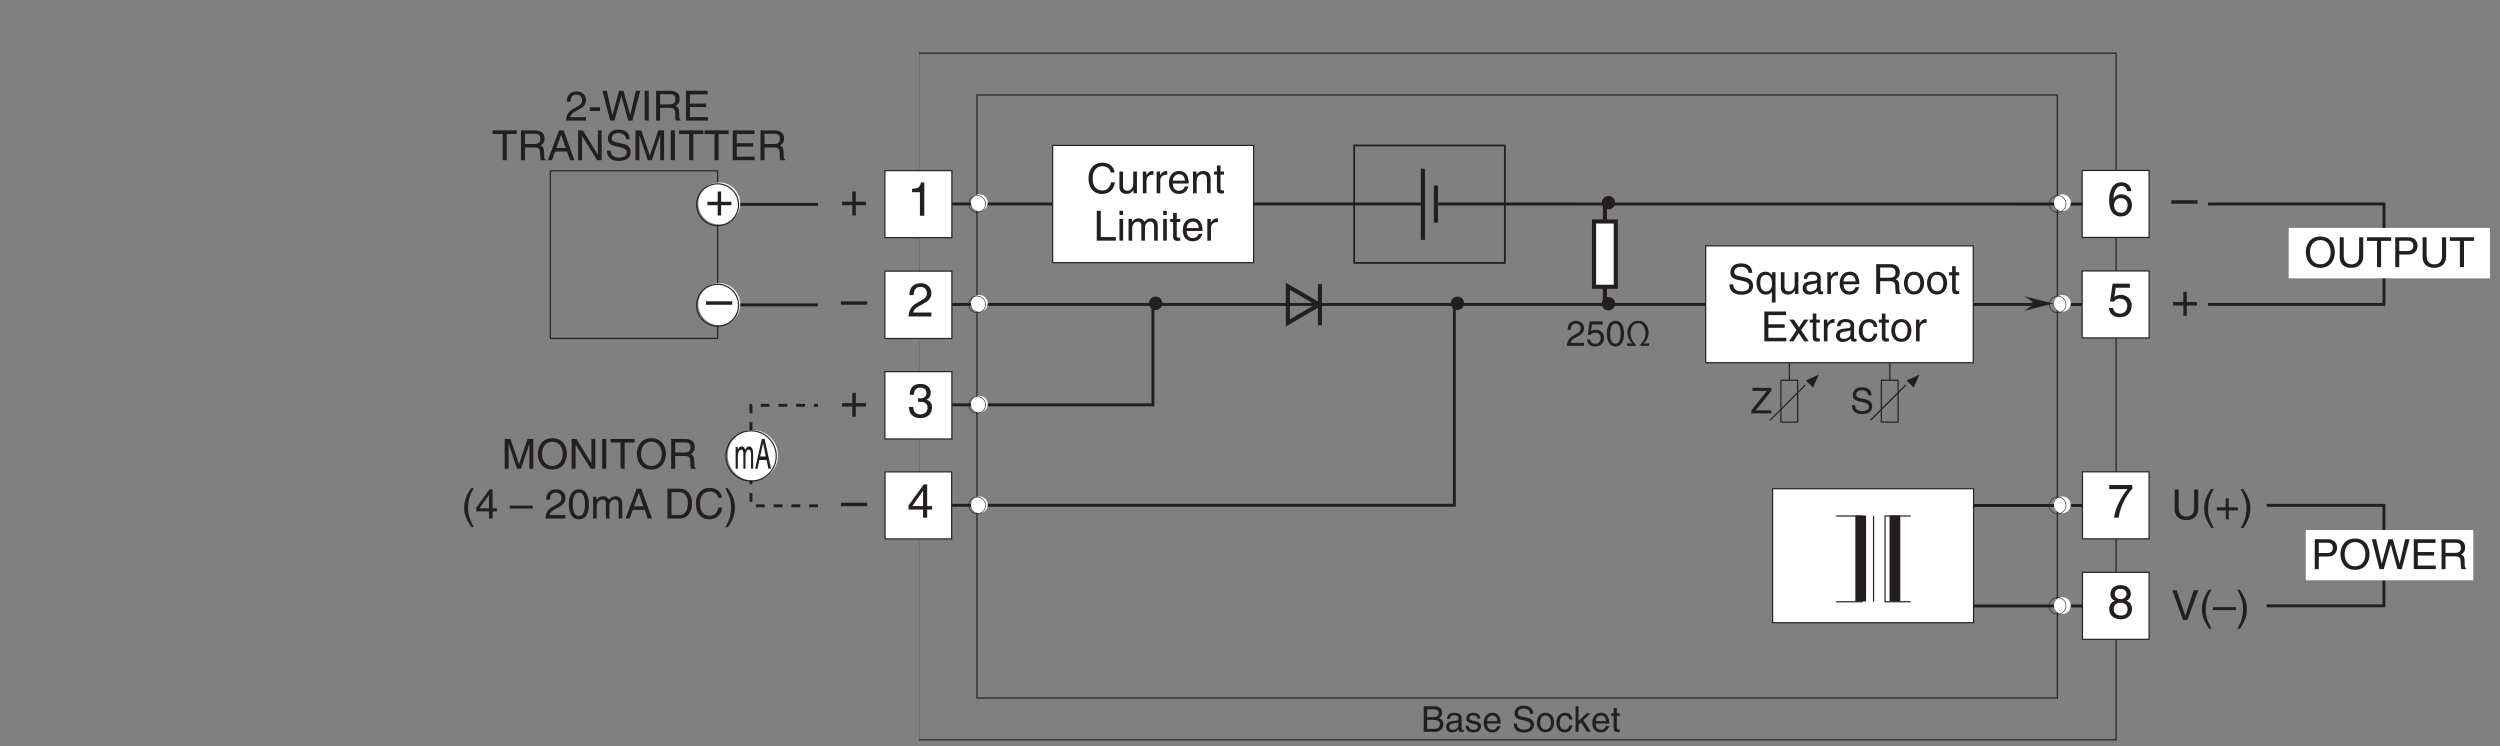 <?xml version="1.0" encoding="UTF-8"?>
<svg xmlns="http://www.w3.org/2000/svg" xmlns:xlink="http://www.w3.org/1999/xlink" width="418.92pt" height="125.03pt" viewBox="0 0 418.92 125.03" version="1.2">
<rect x="0" y="0" width="418.92" height="125.03" fill="#808080" stroke="none"/>
<defs>
<g>
<symbol overflow="visible" id="glyph0-0">
<path style="stroke:none;" d="M 0 0 L 3.969 0 L 3.969 -5.562 L 0 -5.562 Z M 1.984 -3.141 L 0.641 -5.156 L 3.328 -5.156 Z M 2.219 -2.781 L 3.578 -4.797 L 3.578 -0.75 Z M 0.641 -0.391 L 1.984 -2.422 L 3.328 -0.391 Z M 0.391 -4.797 L 1.75 -2.781 L 0.391 -0.75 Z M 0.391 -4.797 "/>
</symbol>
<symbol overflow="visible" id="glyph0-1">
<path style="stroke:none;" d="M 2.031 -2.297 L 0.312 -2.297 L 0.312 -1.719 L 2.031 -1.719 L 2.031 0 L 2.609 0 L 2.609 -1.719 L 4.328 -1.719 L 4.328 -2.297 L 2.609 -2.297 L 2.609 -4.016 L 2.031 -4.016 Z M 2.031 -2.297 "/>
</symbol>
<symbol overflow="visible" id="glyph0-2">
<path style="stroke:none;" d="M 4.406 -2.484 L 0 -2.484 L 0 -1.906 L 4.406 -1.906 Z M 4.406 -2.484 "/>
</symbol>
<symbol overflow="visible" id="glyph0-3">
<path style="stroke:none;" d="M 4.156 -1.359 L 4.156 -1.953 L 3.328 -1.953 L 3.328 -5.578 L 2.75 -5.578 L 0.203 -2.047 L 0.203 -1.359 L 2.641 -1.359 L 2.641 0 L 3.328 0 L 3.328 -1.359 Z M 2.625 -4.5 L 2.641 -4.5 L 2.641 -1.953 L 0.844 -1.953 Z M 2.625 -4.5 "/>
</symbol>
<symbol overflow="visible" id="glyph0-4">
<path style="stroke:none;" d="M 4 -4.094 C 3.922 -5.234 3.016 -5.578 2.359 -5.578 C 0.703 -5.578 0.297 -3.812 0.297 -2.594 C 0.297 -1.859 0.391 -1.188 0.734 -0.656 C 1.125 -0.047 1.734 0.156 2.172 0.156 C 2.953 0.156 3.281 -0.062 3.578 -0.391 C 3.953 -0.797 4.109 -1.219 4.109 -1.781 C 4.109 -3.125 3.047 -3.562 2.359 -3.562 C 1.609 -3.562 1.219 -3.172 1.047 -2.875 L 1.031 -2.891 C 1.031 -3.484 1.25 -4.953 2.344 -4.953 C 2.953 -4.953 3.219 -4.594 3.312 -4.094 Z M 1.125 -1.719 C 1.125 -2.375 1.5 -2.922 2.266 -2.922 C 3.125 -2.922 3.391 -2.25 3.391 -1.75 C 3.391 -1 2.953 -0.469 2.297 -0.469 C 1.469 -0.469 1.125 -1.125 1.125 -1.719 Z M 1.125 -1.719 "/>
</symbol>
<symbol overflow="visible" id="glyph0-5">
<path style="stroke:none;" d="M 1.406 -4.781 L 3.766 -4.781 L 3.766 -5.469 L 0.875 -5.469 L 0.453 -2.469 L 1.062 -2.438 C 1.328 -2.781 1.688 -2.969 2.094 -2.969 C 2.781 -2.969 3.328 -2.531 3.328 -1.734 C 3.328 -1.031 2.875 -0.453 2.156 -0.453 C 1.531 -0.453 1.047 -0.734 0.969 -1.391 L 0.25 -1.391 C 0.391 -0.141 1.328 0.156 2.062 0.156 C 3.797 0.156 4.078 -1.188 4.078 -1.812 C 4.078 -2.953 3.156 -3.594 2.25 -3.594 C 1.75 -3.594 1.406 -3.422 1.172 -3.25 Z M 1.406 -4.781 "/>
</symbol>
<symbol overflow="visible" id="glyph0-6">
<path style="stroke:none;" d="M 0.297 -4.781 L 3.359 -4.781 C 2.297 -3.531 1.281 -1.531 1.094 0 L 1.859 0 C 2.266 -2.5 3.594 -4.266 4.156 -4.844 L 4.156 -5.469 L 0.297 -5.469 Z M 0.297 -4.781 "/>
</symbol>
<symbol overflow="visible" id="glyph0-7">
<path style="stroke:none;" d="M 3.906 -4.141 C 3.906 -4.797 3.422 -5.578 2.188 -5.578 C 0.844 -5.578 0.484 -4.625 0.484 -4.047 C 0.484 -3.531 0.766 -3.141 1.25 -2.953 C 0.656 -2.719 0.297 -2.281 0.297 -1.609 C 0.297 -1.328 0.297 -0.734 0.875 -0.281 C 1.312 0.078 1.906 0.156 2.219 0.156 C 3.531 0.156 4.109 -0.719 4.109 -1.609 C 4.109 -2.031 3.938 -2.656 3.188 -2.969 C 3.438 -3.094 3.906 -3.344 3.906 -4.141 Z M 2.203 -2.625 C 2.828 -2.625 3.359 -2.281 3.359 -1.531 C 3.359 -0.656 2.75 -0.469 2.234 -0.469 C 1.266 -0.469 1.047 -1.141 1.047 -1.594 C 1.047 -2.109 1.406 -2.625 2.203 -2.625 Z M 2.188 -3.219 C 1.688 -3.219 1.219 -3.547 1.219 -4.078 C 1.219 -4.438 1.391 -4.953 2.141 -4.953 C 2.953 -4.953 3.188 -4.453 3.188 -4.125 C 3.188 -3.609 2.797 -3.219 2.188 -3.219 Z M 2.188 -3.219 "/>
</symbol>
<symbol overflow="visible" id="glyph0-8">
<path style="stroke:none;" d="M 2.844 -5.578 L 2.297 -5.578 C 2.078 -4.672 1.703 -4.578 0.797 -4.516 L 0.797 -3.953 L 2.109 -3.953 L 2.109 0 L 2.844 0 Z M 2.844 -5.578 "/>
</symbol>
<symbol overflow="visible" id="glyph0-9">
<path style="stroke:none;" d="M 1.781 -2.578 C 1.875 -2.578 2 -2.578 2.094 -2.578 C 2.578 -2.578 3.391 -2.5 3.391 -1.562 C 3.391 -0.906 2.891 -0.469 2.188 -0.469 C 1.141 -0.469 1.016 -1.188 0.984 -1.703 L 0.266 -1.703 C 0.312 -1.062 0.484 -0.422 1.109 -0.094 C 1.375 0.047 1.719 0.156 2.141 0.156 C 3.562 0.156 4.141 -0.734 4.141 -1.641 C 4.141 -2.391 3.75 -2.766 3.219 -2.938 L 3.219 -2.953 C 3.516 -3.062 3.922 -3.391 3.922 -4.109 C 3.922 -4.953 3.281 -5.578 2.203 -5.578 C 0.734 -5.578 0.406 -4.578 0.406 -3.75 L 1.094 -3.75 C 1.125 -4.141 1.188 -4.953 2.172 -4.953 C 3.016 -4.953 3.203 -4.406 3.203 -4.078 C 3.203 -3.375 2.688 -3.156 2.141 -3.156 C 2.031 -3.156 1.891 -3.172 1.781 -3.172 Z M 1.781 -2.578 "/>
</symbol>
<symbol overflow="visible" id="glyph0-10">
<path style="stroke:none;" d="M 1.047 -3.578 C 1.078 -3.969 1.125 -4.953 2.172 -4.953 C 3 -4.953 3.281 -4.391 3.281 -3.938 C 3.281 -3.219 2.844 -2.984 2.25 -2.641 L 1.516 -2.219 C 0.766 -1.781 0.25 -1.156 0.203 0 L 4.031 0 L 4.031 -0.656 L 0.984 -0.656 C 1.031 -0.875 1.188 -1.312 1.953 -1.734 L 2.531 -2.047 C 3.359 -2.5 4.031 -2.906 4.031 -3.906 C 4.031 -4.953 3.25 -5.578 2.281 -5.578 C 1.672 -5.578 0.344 -5.391 0.344 -3.578 Z M 1.047 -3.578 "/>
</symbol>
<symbol overflow="visible" id="glyph1-0">
<path style="stroke:none;" d="M 0 0 L 2.969 0 L 2.969 -4.172 L 0 -4.172 Z M 1.484 -2.344 L 0.469 -3.875 L 2.5 -3.875 Z M 1.672 -2.078 L 2.672 -3.609 L 2.672 -0.562 Z M 0.469 -0.297 L 1.484 -1.812 L 2.5 -0.297 Z M 0.297 -3.609 L 1.312 -2.078 L 0.297 -0.562 Z M 0.297 -3.609 "/>
</symbol>
<symbol overflow="visible" id="glyph1-1">
<path style="stroke:none;" d="M 1.016 -3.781 L 2.062 -3.781 C 2.703 -3.781 2.953 -3.547 2.953 -3.156 C 2.953 -2.625 2.609 -2.469 2.062 -2.469 L 1.016 -2.469 Z M 0.438 0 L 2.281 0 C 3.234 0 3.734 -0.578 3.734 -1.266 C 3.734 -2 3.234 -2.188 2.953 -2.297 C 3.422 -2.531 3.531 -2.922 3.531 -3.203 C 3.531 -3.781 3.125 -4.281 2.328 -4.281 L 0.438 -4.281 Z M 1.016 -2 L 2.156 -2 C 2.625 -2 3.156 -1.875 3.156 -1.281 C 3.156 -0.797 2.844 -0.5 2.25 -0.5 L 1.016 -0.5 Z M 1.016 -2 "/>
</symbol>
<symbol overflow="visible" id="glyph1-2">
<path style="stroke:none;" d="M 0.844 -2.172 C 0.891 -2.406 0.969 -2.766 1.562 -2.766 C 2.062 -2.766 2.297 -2.594 2.297 -2.266 C 2.297 -1.953 2.156 -1.906 2.031 -1.891 L 1.156 -1.781 C 0.297 -1.672 0.219 -1.078 0.219 -0.812 C 0.219 -0.281 0.625 0.094 1.188 0.094 C 1.797 0.094 2.109 -0.203 2.312 -0.422 C 2.328 -0.172 2.406 0.062 2.875 0.062 C 2.984 0.062 3.062 0.031 3.156 0 L 3.156 -0.375 C 3.094 -0.375 3.031 -0.359 2.984 -0.359 C 2.875 -0.359 2.812 -0.406 2.812 -0.547 L 2.812 -2.328 C 2.812 -3.125 1.906 -3.203 1.656 -3.203 C 0.891 -3.203 0.391 -2.906 0.375 -2.172 Z M 2.281 -1.078 C 2.281 -0.656 1.812 -0.344 1.328 -0.344 C 0.922 -0.344 0.75 -0.547 0.75 -0.891 C 0.75 -1.281 1.172 -1.359 1.422 -1.391 C 2.078 -1.469 2.203 -1.531 2.281 -1.594 Z M 2.281 -1.078 "/>
</symbol>
<symbol overflow="visible" id="glyph1-3">
<path style="stroke:none;" d="M 2.656 -2.219 C 2.656 -2.375 2.578 -3.203 1.469 -3.203 C 0.859 -3.203 0.297 -2.891 0.297 -2.203 C 0.297 -1.781 0.578 -1.562 1.016 -1.453 L 1.625 -1.297 C 2.062 -1.188 2.234 -1.109 2.234 -0.859 C 2.234 -0.516 1.906 -0.359 1.531 -0.359 C 0.781 -0.359 0.719 -0.75 0.703 -1 L 0.188 -1 C 0.203 -0.625 0.297 0.094 1.531 0.094 C 2.234 0.094 2.766 -0.297 2.766 -0.938 C 2.766 -1.359 2.531 -1.594 1.891 -1.766 L 1.359 -1.891 C 0.953 -2 0.797 -2.047 0.797 -2.312 C 0.797 -2.703 1.25 -2.75 1.422 -2.75 C 2.078 -2.75 2.156 -2.422 2.156 -2.219 Z M 2.656 -2.219 "/>
</symbol>
<symbol overflow="visible" id="glyph1-4">
<path style="stroke:none;" d="M 2.5 -0.969 C 2.484 -0.75 2.203 -0.359 1.703 -0.359 C 1.094 -0.359 0.797 -0.734 0.797 -1.391 L 3.078 -1.391 C 3.078 -2.484 2.625 -3.203 1.734 -3.203 C 0.703 -3.203 0.234 -2.438 0.234 -1.469 C 0.234 -0.578 0.75 0.094 1.625 0.094 C 2.125 0.094 2.328 -0.031 2.469 -0.125 C 2.875 -0.391 3.016 -0.828 3.031 -0.969 Z M 0.797 -1.797 C 0.797 -2.281 1.172 -2.734 1.656 -2.734 C 2.297 -2.734 2.5 -2.281 2.531 -1.797 Z M 0.797 -1.797 "/>
</symbol>
<symbol overflow="visible" id="glyph1-5">
<path style="stroke:none;" d=""/>
</symbol>
<symbol overflow="visible" id="glyph1-6">
<path style="stroke:none;" d="M 3.578 -3.031 C 3.547 -3.5 3.406 -4.391 1.906 -4.391 C 0.875 -4.391 0.438 -3.734 0.438 -3.062 C 0.438 -2.328 1.062 -2.125 1.344 -2.062 L 2.219 -1.859 C 2.922 -1.688 3.125 -1.547 3.125 -1.094 C 3.125 -0.484 2.422 -0.375 2.016 -0.375 C 1.469 -0.375 0.828 -0.609 0.828 -1.375 L 0.297 -1.375 C 0.297 -0.984 0.359 -0.625 0.719 -0.297 C 0.922 -0.125 1.219 0.109 2.016 0.109 C 2.75 0.109 3.688 -0.172 3.688 -1.172 C 3.688 -1.859 3.281 -2.188 2.719 -2.328 L 1.5 -2.594 C 1.25 -2.656 1 -2.781 1 -3.141 C 1 -3.797 1.609 -3.891 1.969 -3.891 C 2.453 -3.891 3 -3.688 3.031 -3.031 Z M 3.578 -3.031 "/>
</symbol>
<symbol overflow="visible" id="glyph1-7">
<path style="stroke:none;" d="M 0.203 -1.562 C 0.203 -0.75 0.656 0.078 1.656 0.078 C 2.656 0.078 3.094 -0.75 3.094 -1.562 C 3.094 -2.359 2.656 -3.203 1.656 -3.203 C 0.656 -3.203 0.203 -2.359 0.203 -1.562 Z M 0.75 -1.562 C 0.75 -1.969 0.906 -2.75 1.656 -2.75 C 2.406 -2.75 2.562 -1.969 2.562 -1.562 C 2.562 -1.141 2.406 -0.375 1.656 -0.375 C 0.906 -0.375 0.75 -1.141 0.75 -1.562 Z M 0.75 -1.562 "/>
</symbol>
<symbol overflow="visible" id="glyph1-8">
<path style="stroke:none;" d="M 2.844 -2.062 C 2.797 -2.609 2.484 -3.203 1.672 -3.203 C 0.641 -3.203 0.172 -2.438 0.172 -1.469 C 0.172 -0.578 0.703 0.094 1.578 0.094 C 2.484 0.094 2.781 -0.609 2.844 -1.094 L 2.328 -1.094 C 2.25 -0.625 1.938 -0.359 1.594 -0.359 C 0.875 -0.359 0.734 -1.031 0.734 -1.562 C 0.734 -2.109 0.953 -2.734 1.594 -2.734 C 2.031 -2.734 2.266 -2.484 2.328 -2.062 Z M 2.844 -2.062 "/>
</symbol>
<symbol overflow="visible" id="glyph1-9">
<path style="stroke:none;" d="M 1.719 -1.953 L 2.906 -3.109 L 2.25 -3.109 L 0.906 -1.797 L 0.906 -4.281 L 0.406 -4.281 L 0.406 0 L 0.906 0 L 0.906 -1.172 L 1.344 -1.578 L 2.312 0 L 2.984 0 Z M 1.719 -1.953 "/>
</symbol>
<symbol overflow="visible" id="glyph1-10">
<path style="stroke:none;" d="M 1.531 -2.672 L 1.531 -3.109 L 1.031 -3.109 L 1.031 -3.984 L 0.5 -3.984 L 0.5 -3.109 L 0.078 -3.109 L 0.078 -2.672 L 0.5 -2.672 L 0.5 -0.625 C 0.5 -0.25 0.625 0.047 1.141 0.047 C 1.188 0.047 1.344 0.016 1.531 0 L 1.531 -0.406 L 1.344 -0.406 C 1.234 -0.406 1.031 -0.406 1.031 -0.656 L 1.031 -2.672 Z M 1.531 -2.672 "/>
</symbol>
<symbol overflow="visible" id="glyph1-11">
<path style="stroke:none;" d="M 3.5 -0.516 L 0.875 -0.516 L 3.5 -3.781 L 3.5 -4.281 L 0.328 -4.281 L 0.328 -3.766 L 2.75 -3.766 L 0.141 -0.484 L 0.141 0 L 3.5 0 Z M 3.5 -0.516 "/>
</symbol>
<symbol overflow="visible" id="glyph1-12">
<path style="stroke:none;" d="M 0.781 -2.688 C 0.797 -2.969 0.844 -3.719 1.625 -3.719 C 2.25 -3.719 2.453 -3.297 2.453 -2.953 C 2.453 -2.406 2.141 -2.234 1.688 -1.984 L 1.141 -1.656 C 0.578 -1.328 0.188 -0.875 0.156 0 L 3.016 0 L 3.016 -0.5 L 0.75 -0.5 C 0.766 -0.656 0.891 -0.984 1.469 -1.297 L 1.906 -1.531 C 2.531 -1.875 3.016 -2.188 3.016 -2.938 C 3.016 -3.719 2.438 -4.188 1.703 -4.188 C 1.25 -4.188 0.266 -4.047 0.266 -2.688 Z M 0.781 -2.688 "/>
</symbol>
<symbol overflow="visible" id="glyph1-13">
<path style="stroke:none;" d="M 1.047 -3.578 L 2.828 -3.578 L 2.828 -4.094 L 0.656 -4.094 L 0.344 -1.844 L 0.797 -1.828 C 1 -2.078 1.266 -2.219 1.578 -2.219 C 2.094 -2.219 2.5 -1.906 2.5 -1.297 C 2.5 -0.781 2.156 -0.344 1.625 -0.344 C 1.156 -0.344 0.781 -0.547 0.734 -1.047 L 0.188 -1.047 C 0.297 -0.109 1 0.109 1.547 0.109 C 2.844 0.109 3.062 -0.891 3.062 -1.359 C 3.062 -2.219 2.359 -2.703 1.688 -2.703 C 1.312 -2.703 1.047 -2.578 0.875 -2.438 Z M 1.047 -3.578 "/>
</symbol>
<symbol overflow="visible" id="glyph1-14">
<path style="stroke:none;" d="M 2.531 -2.031 C 2.531 -0.984 2.25 -0.359 1.656 -0.359 C 1.047 -0.359 0.781 -0.984 0.781 -2.031 C 0.781 -3.078 1.047 -3.719 1.656 -3.719 C 2.25 -3.719 2.531 -3.078 2.531 -2.031 Z M 3.094 -2.031 C 3.094 -2.906 2.859 -4.188 1.656 -4.188 C 0.453 -4.188 0.219 -2.906 0.219 -2.031 C 0.219 -1.172 0.453 0.109 1.656 0.109 C 2.859 0.109 3.094 -1.172 3.094 -2.031 Z M 3.094 -2.031 "/>
</symbol>
<symbol overflow="visible" id="glyph1-15">
<path style="stroke:none;" d="M 1.156 -0.406 L 0.281 -0.406 L 0.281 0 L 1.734 0 L 1.734 -0.297 C 1.297 -0.578 0.875 -1.266 0.875 -2.156 C 0.875 -3.062 1.375 -3.797 2.156 -3.797 C 2.969 -3.797 3.391 -2.938 3.391 -2.172 C 3.391 -1.219 2.969 -0.594 2.531 -0.297 L 2.531 0 L 3.984 0 L 3.984 -0.406 L 3.094 -0.406 L 3.094 -0.422 C 3.5 -0.766 3.906 -1.422 3.906 -2.266 C 3.906 -3.266 3.234 -4.203 2.156 -4.203 C 1.125 -4.203 0.359 -3.375 0.359 -2.234 C 0.359 -1.422 0.75 -0.797 1.156 -0.422 Z M 1.156 -0.406 "/>
</symbol>
<symbol overflow="visible" id="glyph2-0">
<path style="stroke:none;" d="M 0 0 L 3.484 0 L 3.484 -4.875 L 0 -4.875 Z M 1.734 -2.75 L 0.562 -4.516 L 2.922 -4.516 Z M 1.953 -2.438 L 3.125 -4.203 L 3.125 -0.656 Z M 0.562 -0.344 L 1.734 -2.125 L 2.922 -0.344 Z M 0.344 -4.203 L 1.531 -2.438 L 0.344 -0.656 Z M 0.344 -4.203 "/>
</symbol>
<symbol overflow="visible" id="glyph2-1">
<path style="stroke:none;" d="M 4.172 -3.531 C 4.141 -4.078 3.969 -5.125 2.219 -5.125 C 1.016 -5.125 0.5 -4.359 0.5 -3.578 C 0.5 -2.719 1.25 -2.484 1.578 -2.406 L 2.594 -2.172 C 3.406 -1.969 3.656 -1.812 3.656 -1.281 C 3.656 -0.562 2.844 -0.438 2.344 -0.438 C 1.703 -0.438 0.969 -0.703 0.969 -1.609 L 0.344 -1.609 C 0.344 -1.141 0.422 -0.734 0.844 -0.344 C 1.078 -0.141 1.438 0.125 2.359 0.125 C 3.219 0.125 4.312 -0.188 4.312 -1.375 C 4.312 -2.172 3.828 -2.562 3.172 -2.719 L 1.75 -3.031 C 1.453 -3.109 1.156 -3.25 1.156 -3.672 C 1.156 -4.422 1.875 -4.547 2.297 -4.547 C 2.859 -4.547 3.5 -4.297 3.547 -3.531 Z M 4.172 -3.531 "/>
</symbol>
<symbol overflow="visible" id="glyph2-2">
<path style="stroke:none;" d="M 3.438 -3.641 L 2.859 -3.641 L 2.859 -3.125 L 2.844 -3.125 C 2.703 -3.328 2.422 -3.734 1.766 -3.734 C 0.797 -3.734 0.25 -2.953 0.25 -1.922 C 0.25 -1.062 0.609 0.109 1.844 0.109 C 2.328 0.109 2.656 -0.125 2.812 -0.375 L 2.828 -0.375 L 2.828 1.438 L 3.438 1.438 Z M 2.844 -1.641 C 2.844 -0.688 2.25 -0.422 1.859 -0.422 C 1.188 -0.422 0.875 -1.031 0.875 -1.828 C 0.875 -2.297 0.922 -3.188 1.875 -3.188 C 2.75 -3.188 2.844 -2.234 2.844 -1.641 Z M 2.844 -1.641 "/>
</symbol>
<symbol overflow="visible" id="glyph2-3">
<path style="stroke:none;" d="M 3.406 0 L 3.406 -3.641 L 2.781 -3.641 L 2.781 -1.641 C 2.781 -1.109 2.562 -0.422 1.781 -0.422 C 1.391 -0.422 1.078 -0.625 1.078 -1.219 L 1.078 -3.641 L 0.469 -3.641 L 0.469 -1.016 C 0.469 -0.156 1.125 0.109 1.656 0.109 C 2.234 0.109 2.547 -0.125 2.812 -0.547 L 2.828 -0.531 L 2.828 0 Z M 3.406 0 "/>
</symbol>
<symbol overflow="visible" id="glyph2-4">
<path style="stroke:none;" d="M 1 -2.531 C 1.031 -2.812 1.141 -3.234 1.828 -3.234 C 2.406 -3.234 2.688 -3.031 2.688 -2.641 C 2.688 -2.281 2.516 -2.219 2.359 -2.219 L 1.359 -2.094 C 0.344 -1.953 0.25 -1.25 0.25 -0.953 C 0.25 -0.312 0.719 0.109 1.391 0.109 C 2.094 0.109 2.469 -0.234 2.703 -0.484 C 2.719 -0.203 2.812 0.062 3.344 0.062 C 3.484 0.062 3.578 0.031 3.688 0 L 3.688 -0.438 C 3.609 -0.438 3.547 -0.422 3.484 -0.422 C 3.359 -0.422 3.281 -0.484 3.281 -0.625 L 3.281 -2.719 C 3.281 -3.656 2.219 -3.734 1.938 -3.734 C 1.031 -3.734 0.453 -3.406 0.438 -2.531 Z M 2.672 -1.266 C 2.672 -0.766 2.109 -0.406 1.547 -0.406 C 1.078 -0.406 0.891 -0.641 0.891 -1.031 C 0.891 -1.5 1.359 -1.578 1.656 -1.625 C 2.422 -1.719 2.578 -1.781 2.672 -1.859 Z M 2.672 -1.266 "/>
</symbol>
<symbol overflow="visible" id="glyph2-5">
<path style="stroke:none;" d="M 1.141 -2.109 C 1.141 -2.641 1.516 -3.094 2.078 -3.094 L 2.312 -3.094 L 2.312 -3.719 C 2.266 -3.734 2.219 -3.734 2.156 -3.734 C 1.688 -3.734 1.375 -3.453 1.125 -3.031 L 1.109 -3.031 L 1.109 -3.641 L 0.531 -3.641 L 0.531 0 L 1.141 0 Z M 1.141 -2.109 "/>
</symbol>
<symbol overflow="visible" id="glyph2-6">
<path style="stroke:none;" d="M 2.922 -1.141 C 2.906 -0.875 2.562 -0.422 1.984 -0.422 C 1.281 -0.422 0.938 -0.859 0.938 -1.625 L 3.594 -1.625 C 3.594 -2.906 3.078 -3.734 2.016 -3.734 C 0.828 -3.734 0.281 -2.844 0.281 -1.719 C 0.281 -0.672 0.891 0.109 1.906 0.109 C 2.484 0.109 2.719 -0.031 2.891 -0.141 C 3.344 -0.453 3.516 -0.969 3.547 -1.141 Z M 0.938 -2.109 C 0.938 -2.672 1.375 -3.188 1.938 -3.188 C 2.688 -3.188 2.922 -2.672 2.953 -2.109 Z M 0.938 -2.109 "/>
</symbol>
<symbol overflow="visible" id="glyph2-7">
<path style="stroke:none;" d=""/>
</symbol>
<symbol overflow="visible" id="glyph2-8">
<path style="stroke:none;" d="M 1.281 -2.141 L 2.922 -2.141 C 3.734 -2.141 3.812 -1.656 3.812 -1.25 C 3.812 -1.062 3.828 -0.312 3.922 0 L 4.75 0 L 4.75 -0.109 C 4.547 -0.234 4.516 -0.328 4.5 -0.609 L 4.469 -1.516 C 4.438 -2.219 4.156 -2.344 3.859 -2.453 C 4.188 -2.641 4.562 -2.906 4.562 -3.656 C 4.562 -4.703 3.734 -5 2.922 -5 L 0.609 -5 L 0.609 0 L 1.281 0 Z M 1.281 -4.422 L 2.969 -4.422 C 3.297 -4.422 3.859 -4.359 3.859 -3.578 C 3.859 -2.844 3.344 -2.719 2.844 -2.719 L 1.281 -2.719 Z M 1.281 -4.422 "/>
</symbol>
<symbol overflow="visible" id="glyph2-9">
<path style="stroke:none;" d="M 0.25 -1.828 C 0.25 -0.891 0.766 0.094 1.938 0.094 C 3.094 0.094 3.625 -0.891 3.625 -1.828 C 3.625 -2.766 3.094 -3.734 1.938 -3.734 C 0.766 -3.734 0.25 -2.766 0.25 -1.828 Z M 0.875 -1.828 C 0.875 -2.312 1.062 -3.219 1.938 -3.219 C 2.812 -3.219 2.984 -2.312 2.984 -1.828 C 2.984 -1.328 2.812 -0.438 1.938 -0.438 C 1.062 -0.438 0.875 -1.328 0.875 -1.828 Z M 0.875 -1.828 "/>
</symbol>
<symbol overflow="visible" id="glyph2-10">
<path style="stroke:none;" d="M 1.781 -3.125 L 1.781 -3.641 L 1.203 -3.641 L 1.203 -4.656 L 0.594 -4.656 L 0.594 -3.641 L 0.094 -3.641 L 0.094 -3.125 L 0.594 -3.125 L 0.594 -0.734 C 0.594 -0.297 0.719 0.047 1.328 0.047 C 1.391 0.047 1.562 0.016 1.781 0 L 1.781 -0.484 L 1.578 -0.484 C 1.453 -0.484 1.203 -0.484 1.203 -0.766 L 1.203 -3.125 Z M 1.781 -3.125 "/>
</symbol>
<symbol overflow="visible" id="glyph2-11">
<path style="stroke:none;" d="M 4.281 -0.594 L 1.266 -0.594 L 1.266 -2.266 L 4 -2.266 L 4 -2.859 L 1.266 -2.859 L 1.266 -4.391 L 4.234 -4.391 L 4.234 -5 L 0.594 -5 L 0.594 0 L 4.281 0 Z M 4.281 -0.594 "/>
</symbol>
<symbol overflow="visible" id="glyph2-12">
<path style="stroke:none;" d="M 2.125 -1.875 L 3.359 -3.641 L 2.609 -3.641 L 1.766 -2.359 L 0.922 -3.641 L 0.141 -3.641 L 1.359 -1.875 L 0.078 0 L 0.844 0 L 1.719 -1.375 L 2.625 0 L 3.406 0 Z M 2.125 -1.875 "/>
</symbol>
<symbol overflow="visible" id="glyph2-13">
<path style="stroke:none;" d="M 3.312 -2.406 C 3.266 -3.047 2.906 -3.734 1.953 -3.734 C 0.75 -3.734 0.203 -2.844 0.203 -1.719 C 0.203 -0.672 0.812 0.109 1.828 0.109 C 2.906 0.109 3.25 -0.703 3.312 -1.281 L 2.719 -1.281 C 2.625 -0.734 2.266 -0.422 1.859 -0.422 C 1.016 -0.422 0.859 -1.203 0.859 -1.828 C 0.859 -2.469 1.109 -3.188 1.859 -3.188 C 2.375 -3.188 2.656 -2.906 2.719 -2.406 Z M 3.312 -2.406 "/>
</symbol>
<symbol overflow="visible" id="glyph2-14">
<path style="stroke:none;" d="M 4.438 -2.5 C 4.438 -1.328 3.797 -0.469 2.703 -0.469 C 1.625 -0.469 0.969 -1.328 0.969 -2.5 C 0.969 -3.672 1.625 -4.531 2.703 -4.531 C 3.797 -4.531 4.438 -3.672 4.438 -2.5 Z M 5.141 -2.5 C 5.141 -3.578 4.562 -5.125 2.703 -5.125 C 0.844 -5.125 0.266 -3.578 0.266 -2.5 C 0.266 -1.422 0.844 0.125 2.703 0.125 C 4.562 0.125 5.141 -1.422 5.141 -2.5 Z M 5.141 -2.5 "/>
</symbol>
<symbol overflow="visible" id="glyph2-15">
<path style="stroke:none;" d="M 3.797 -5 L 3.797 -1.828 C 3.797 -0.75 3.109 -0.469 2.484 -0.469 C 1.891 -0.469 1.219 -0.766 1.219 -1.844 L 1.219 -5 L 0.547 -5 L 0.547 -1.656 C 0.547 -0.734 1.125 0.125 2.469 0.125 C 3.844 0.125 4.484 -0.734 4.484 -1.75 L 4.484 -5 Z M 3.797 -5 "/>
</symbol>
<symbol overflow="visible" id="glyph2-16">
<path style="stroke:none;" d="M 0.094 -4.391 L 1.781 -4.391 L 1.781 0 L 2.469 0 L 2.469 -4.391 L 4.156 -4.391 L 4.156 -5 L 0.094 -5 Z M 0.094 -4.391 "/>
</symbol>
<symbol overflow="visible" id="glyph2-17">
<path style="stroke:none;" d="M 1.266 -4.422 L 2.641 -4.422 C 3.203 -4.422 3.625 -4.219 3.625 -3.578 C 3.625 -2.906 3.219 -2.688 2.609 -2.688 L 1.266 -2.688 Z M 1.266 -2.109 L 2.844 -2.109 C 3.922 -2.109 4.328 -2.891 4.328 -3.594 C 4.328 -4.391 3.766 -5 2.844 -5 L 0.594 -5 L 0.594 0 L 1.266 0 Z M 1.266 -2.109 "/>
</symbol>
<symbol overflow="visible" id="glyph2-18">
<path style="stroke:none;" d="M 1.641 -5.094 C 0.891 -4.031 0.469 -3.031 0.469 -1.812 C 0.469 -0.516 0.953 0.359 1.672 1.438 L 2.078 1.438 C 1.516 0.344 1.125 -0.5 1.125 -1.641 C 1.125 -3.312 1.484 -3.984 2.078 -5.094 Z M 1.641 -5.094 "/>
</symbol>
<symbol overflow="visible" id="glyph2-19">
<path style="stroke:none;" d="M 1.781 -2.016 L 0.266 -2.016 L 0.266 -1.5 L 1.781 -1.5 L 1.781 0 L 2.281 0 L 2.281 -1.5 L 3.797 -1.5 L 3.797 -2.016 L 2.281 -2.016 L 2.281 -3.516 L 1.781 -3.516 Z M 1.781 -2.016 "/>
</symbol>
<symbol overflow="visible" id="glyph2-20">
<path style="stroke:none;" d="M 0.672 1.438 C 1.422 0.375 1.844 -0.625 1.844 -1.844 C 1.844 -3.141 1.375 -4.016 0.641 -5.094 L 0.234 -5.094 C 0.797 -4 1.188 -3.156 1.188 -2.016 C 1.188 -0.344 0.828 0.328 0.25 1.438 Z M 0.672 1.438 "/>
</symbol>
<symbol overflow="visible" id="glyph2-21">
<path style="stroke:none;" d="M 2.328 -0.734 L 2.312 -0.734 L 0.891 -5 L 0.141 -5 L 1.953 0 L 2.672 0 L 4.5 -5 L 3.734 -5 Z M 2.328 -0.734 "/>
</symbol>
<symbol overflow="visible" id="glyph2-22">
<path style="stroke:none;" d="M 3.859 -2.172 L 0 -2.172 L 0 -1.672 L 3.859 -1.672 Z M 3.859 -2.172 "/>
</symbol>
<symbol overflow="visible" id="glyph2-23">
<path style="stroke:none;" d="M 3.281 -4.141 L 4.422 0 L 5.141 0 L 6.453 -5 L 5.703 -5 L 4.781 -0.938 L 4.766 -0.938 L 3.641 -5 L 2.906 -5 L 1.781 -0.938 L 1.766 -0.938 L 0.844 -5 L 0.109 -5 L 1.406 0 L 2.125 0 Z M 3.281 -4.141 "/>
</symbol>
<symbol overflow="visible" id="glyph2-24">
<path style="stroke:none;" d="M 4.688 -3.484 C 4.594 -4.328 3.922 -5.125 2.641 -5.125 C 1.188 -5.125 0.312 -4.062 0.312 -2.531 C 0.312 -0.609 1.422 0.125 2.547 0.125 C 2.922 0.125 4.453 0.047 4.734 -1.828 L 4.078 -1.828 C 3.859 -0.672 3.094 -0.469 2.656 -0.469 C 1.422 -0.469 1 -1.375 1 -2.547 C 1 -3.859 1.734 -4.531 2.641 -4.531 C 3.109 -4.531 3.844 -4.359 4.031 -3.484 Z M 4.688 -3.484 "/>
</symbol>
<symbol overflow="visible" id="glyph2-25">
<path style="stroke:none;" d="M 3.406 -2.469 C 3.406 -3.516 2.703 -3.734 2.141 -3.734 C 1.516 -3.734 1.172 -3.312 1.047 -3.125 L 1.031 -3.125 L 1.031 -3.641 L 0.453 -3.641 L 0.453 0 L 1.062 0 L 1.062 -1.984 C 1.062 -2.969 1.672 -3.188 2.016 -3.188 C 2.625 -3.188 2.797 -2.875 2.797 -2.234 L 2.797 0 L 3.406 0 Z M 3.406 -2.469 "/>
</symbol>
<symbol overflow="visible" id="glyph2-26">
<path style="stroke:none;" d="M 1.203 -5 L 0.531 -5 L 0.531 0 L 3.734 0 L 3.734 -0.594 L 1.203 -0.594 Z M 1.203 -5 "/>
</symbol>
<symbol overflow="visible" id="glyph2-27">
<path style="stroke:none;" d="M 1.078 -3.641 L 0.469 -3.641 L 0.469 0 L 1.078 0 Z M 1.078 -4.297 L 1.078 -5 L 0.469 -5 L 0.469 -4.297 Z M 1.078 -4.297 "/>
</symbol>
<symbol overflow="visible" id="glyph2-28">
<path style="stroke:none;" d="M 0.453 0 L 1.062 0 L 1.062 -1.984 C 1.062 -2.969 1.672 -3.188 2.016 -3.188 C 2.469 -3.188 2.594 -2.828 2.594 -2.516 L 2.594 0 L 3.203 0 L 3.203 -2.219 C 3.203 -2.703 3.547 -3.188 4.062 -3.188 C 4.578 -3.188 4.734 -2.844 4.734 -2.344 L 4.734 0 L 5.344 0 L 5.344 -2.516 C 5.344 -3.547 4.609 -3.734 4.219 -3.734 C 3.656 -3.734 3.406 -3.484 3.109 -3.156 C 3 -3.344 2.797 -3.734 2.141 -3.734 C 1.484 -3.734 1.172 -3.312 1.047 -3.125 L 1.031 -3.125 L 1.031 -3.641 L 0.453 -3.641 Z M 0.453 0 "/>
</symbol>
<symbol overflow="visible" id="glyph2-29">
<path style="stroke:none;" d="M 0.922 -3.141 C 0.938 -3.484 0.984 -4.344 1.906 -4.344 C 2.625 -4.344 2.875 -3.844 2.875 -3.453 C 2.875 -2.812 2.5 -2.609 1.969 -2.312 L 1.328 -1.938 C 0.672 -1.562 0.219 -1.016 0.188 0 L 3.531 0 L 3.531 -0.578 L 0.875 -0.578 C 0.891 -0.766 1.047 -1.141 1.703 -1.516 L 2.219 -1.797 C 2.953 -2.188 3.531 -2.547 3.531 -3.422 C 3.531 -4.344 2.844 -4.891 2 -4.891 C 1.469 -4.891 0.312 -4.734 0.312 -3.141 Z M 0.922 -3.141 "/>
</symbol>
<symbol overflow="visible" id="glyph2-30">
<path style="stroke:none;" d="M 2.016 -2.234 L 0.312 -2.234 L 0.312 -1.609 L 2.016 -1.609 Z M 2.016 -2.234 "/>
</symbol>
<symbol overflow="visible" id="glyph2-31">
<path style="stroke:none;" d="M 1.312 -5 L 0.625 -5 L 0.625 0 L 1.312 0 Z M 1.312 -5 "/>
</symbol>
<symbol overflow="visible" id="glyph2-32">
<path style="stroke:none;" d="M 3.312 -1.453 L 3.812 0 L 4.547 0 L 2.734 -5 L 1.969 -5 L 0.094 0 L 0.797 0 L 1.312 -1.453 Z M 1.516 -2.047 L 2.328 -4.25 L 2.344 -4.25 L 3.078 -2.047 Z M 1.516 -2.047 "/>
</symbol>
<symbol overflow="visible" id="glyph2-33">
<path style="stroke:none;" d="M 3.844 -0.953 L 3.828 -0.953 L 1.328 -5 L 0.531 -5 L 0.531 0 L 1.188 0 L 1.188 -4.031 L 1.203 -4.031 L 3.734 0 L 4.484 0 L 4.484 -5 L 3.844 -5 Z M 3.844 -0.953 "/>
</symbol>
<symbol overflow="visible" id="glyph2-34">
<path style="stroke:none;" d="M 5.297 0 L 5.297 -5 L 4.328 -5 L 2.906 -0.766 L 1.469 -5 L 0.5 -5 L 0.5 0 L 1.156 0 L 1.156 -2.953 C 1.156 -3.094 1.141 -3.734 1.141 -4.188 L 1.156 -4.188 L 2.562 0 L 3.234 0 L 4.641 -4.188 L 4.656 -4.188 C 4.656 -3.734 4.641 -3.094 4.641 -2.953 L 4.641 0 Z M 5.297 0 "/>
</symbol>
<symbol overflow="visible" id="glyph2-35">
<path style="stroke:none;" d="M 3.641 -1.188 L 3.641 -1.719 L 2.922 -1.719 L 2.922 -4.891 L 2.406 -4.891 L 0.172 -1.781 L 0.172 -1.188 L 2.312 -1.188 L 2.312 0 L 2.922 0 L 2.922 -1.188 Z M 2.297 -3.938 L 2.312 -3.938 L 2.312 -1.719 L 0.734 -1.719 Z M 2.297 -3.938 "/>
</symbol>
<symbol overflow="visible" id="glyph2-36">
<path style="stroke:none;" d="M 2.953 -2.375 C 2.953 -1.156 2.641 -0.422 1.938 -0.422 C 1.234 -0.422 0.906 -1.156 0.906 -2.375 C 0.906 -3.609 1.234 -4.344 1.938 -4.344 C 2.641 -4.344 2.953 -3.609 2.953 -2.375 Z M 3.609 -2.375 C 3.609 -3.391 3.344 -4.891 1.938 -4.891 C 0.531 -4.891 0.25 -3.391 0.25 -2.375 C 0.25 -1.359 0.531 0.125 1.938 0.125 C 3.344 0.125 3.609 -1.359 3.609 -2.375 Z M 3.609 -2.375 "/>
</symbol>
<symbol overflow="visible" id="glyph2-37">
<path style="stroke:none;" d="M 0.562 0 L 2.562 0 C 4.203 0 4.688 -1.453 4.688 -2.562 C 4.688 -4 3.891 -5 2.594 -5 L 0.562 -5 Z M 1.234 -4.422 L 2.5 -4.422 C 3.406 -4.422 3.984 -3.781 3.984 -2.531 C 3.984 -1.266 3.422 -0.578 2.547 -0.578 L 1.234 -0.578 Z M 1.234 -4.422 "/>
</symbol>
<symbol overflow="visible" id="glyph3-0">
<path style="stroke:none;" d="M 0 0 L 2.078 0 L 2.078 -4.875 L 0 -4.875 Z M 1.047 -2.75 L 0.328 -4.516 L 1.75 -4.516 Z M 1.172 -2.438 L 1.875 -4.203 L 1.875 -0.656 Z M 0.328 -0.344 L 1.047 -2.125 L 1.75 -0.344 Z M 0.203 -4.203 L 0.922 -2.438 L 0.203 -0.656 Z M 0.203 -4.203 "/>
</symbol>
<symbol overflow="visible" id="glyph3-1">
<path style="stroke:none;" d="M 0.266 0 L 0.641 0 L 0.641 -1.984 C 0.641 -2.969 1 -3.188 1.219 -3.188 C 1.484 -3.188 1.562 -2.828 1.562 -2.516 L 1.562 0 L 1.922 0 L 1.922 -2.219 C 1.922 -2.703 2.125 -3.188 2.438 -3.188 C 2.75 -3.188 2.844 -2.844 2.844 -2.344 L 2.844 0 L 3.203 0 L 3.203 -2.516 C 3.203 -3.547 2.766 -3.734 2.531 -3.734 C 2.188 -3.734 2.047 -3.484 1.859 -3.156 C 1.797 -3.344 1.672 -3.734 1.281 -3.734 C 0.891 -3.734 0.703 -3.312 0.625 -3.125 L 0.625 -3.641 L 0.266 -3.641 Z M 0.266 0 "/>
</symbol>
<symbol overflow="visible" id="glyph3-2">
<path style="stroke:none;" d="M 1.984 -1.453 L 2.281 0 L 2.734 0 L 1.641 -5 L 1.188 -5 L 0.062 0 L 0.469 0 L 0.781 -1.453 Z M 0.906 -2.047 L 1.391 -4.25 L 1.406 -4.25 L 1.844 -2.047 Z M 0.906 -2.047 "/>
</symbol>
</g>
<clipPath id="clip1">
  <path d="M 154 8 L 356 8 L 356 124.066 L 154 124.066 Z M 154 8 "/>
</clipPath>
<clipPath id="clip2">
  <path d="M 383 38 L 417.27 38 L 417.27 47 L 383 47 Z M 383 38 "/>
</clipPath>
</defs>
<g id="surface1">
<path style="fill:none;stroke-width:7;stroke-linecap:butt;stroke-linejoin:miter;stroke:rgb(13.73%,12.16%,12.549%);stroke-opacity:1;stroke-miterlimit:4;" d="M 2700.609 879.398 L 2700.609 908.174 " transform="matrix(0.099,0,0,-0.099,1.573,124.067)"/>
<path style="fill:none;stroke-width:7;stroke-linecap:butt;stroke-linejoin:miter;stroke:rgb(13.73%,12.16%,12.549%);stroke-opacity:1;stroke-miterlimit:4;" d="M 2700.609 737.524 L 2700.609 770.04 L 2700.806 770.198 " transform="matrix(0.099,0,0,-0.099,1.573,124.067)"/>
<path style="fill-rule:nonzero;fill:rgb(100%,100%,100%);fill-opacity:1;stroke-width:7;stroke-linecap:butt;stroke-linejoin:miter;stroke:rgb(13.73%,12.16%,12.549%);stroke-opacity:1;stroke-miterlimit:4;" d="M 2682.147 767.796 L 2718.993 767.796 L 2718.993 878.335 L 2682.147 878.335 Z M 2682.147 767.796 " transform="matrix(0.099,0,0,-0.099,1.573,124.067)"/>
<path style="fill:none;stroke-width:7;stroke-linecap:square;stroke-linejoin:miter;stroke:rgb(13.73%,12.16%,12.549%);stroke-opacity:1;stroke-miterlimit:10;" d="M 2218.263 706.307 L 2218.263 768.82 " transform="matrix(0.099,0,0,-0.099,1.573,124.067)"/>
<path style="fill:none;stroke-width:7;stroke-linecap:square;stroke-linejoin:miter;stroke:rgb(13.73%,12.16%,12.549%);stroke-opacity:1;stroke-miterlimit:10;" d="M 2163.978 706.662 L 2217.043 737.682 L 2163.978 768.662 Z M 2163.978 706.662 " transform="matrix(0.099,0,0,-0.099,1.573,124.067)"/>
<path style="fill:none;stroke-width:7;stroke-linecap:square;stroke-linejoin:miter;stroke:rgb(13.73%,12.16%,12.549%);stroke-opacity:1;stroke-miterlimit:10;" d="M 2414.579 935.769 L 2414.579 879.713 " transform="matrix(0.099,0,0,-0.099,1.573,124.067)"/>
<path style="fill:none;stroke-width:7;stroke-linecap:square;stroke-linejoin:miter;stroke:rgb(13.73%,12.16%,12.549%);stroke-opacity:1;stroke-miterlimit:10;" d="M 2392.534 964.073 L 2392.534 850.661 " transform="matrix(0.099,0,0,-0.099,1.573,124.067)"/>
<path style="fill:none;stroke-width:3;stroke-linecap:butt;stroke-linejoin:miter;stroke:rgb(13.73%,12.16%,12.549%);stroke-opacity:1;stroke-miterlimit:4;" d="M 2276.13 808.225 L 2531.219 808.225 L 2531.219 1006.982 L 2276.13 1006.982 Z M 2276.13 808.225 " transform="matrix(0.099,0,0,-0.099,1.573,124.067)"/>
<path style="fill:none;stroke-width:5;stroke-linecap:butt;stroke-linejoin:miter;stroke:rgb(13.73%,12.16%,12.549%);stroke-opacity:1;stroke-miterlimit:4;" d="M 1594.988 568.016 L 1935.579 568.016 L 1935.579 737.406 " transform="matrix(0.099,0,0,-0.099,1.573,124.067)"/>
<path style="fill:none;stroke-width:5;stroke-linecap:butt;stroke-linejoin:miter;stroke:rgb(13.73%,12.16%,12.549%);stroke-opacity:1;stroke-miterlimit:4;" d="M 1594.988 397.957 L 2445.757 397.957 L 2445.757 737.406 " transform="matrix(0.099,0,0,-0.099,1.573,124.067)"/>
<path style="fill-rule:nonzero;fill:rgb(100%,100%,100%);fill-opacity:1;stroke-width:2;stroke-linecap:butt;stroke-linejoin:miter;stroke:rgb(13.73%,12.16%,12.549%);stroke-opacity:1;stroke-miterlimit:4;" d="M 2984.395 199.24 L 3324.553 199.24 L 3324.553 425.985 L 2984.395 425.985 Z M 2984.395 199.24 " transform="matrix(0.099,0,0,-0.099,1.573,124.067)"/>
<path style="fill:none;stroke-width:2;stroke-linecap:butt;stroke-linejoin:miter;stroke:rgb(13.73%,12.16%,12.549%);stroke-opacity:1;stroke-miterlimit:4;" d="M 1637.7 71.774 L 3466.427 71.774 L 3466.427 1092.405 L 1637.7 1092.405 Z M 1637.7 71.774 " transform="matrix(0.099,0,0,-0.099,1.573,124.067)"/>
<g clip-path="url(#clip1)" clip-rule="nonzero">
<path style="fill:none;stroke-width:2;stroke-linecap:butt;stroke-linejoin:miter;stroke:rgb(13.73%,12.16%,12.549%);stroke-opacity:1;stroke-miterlimit:4;" d="M 1538.932 0.995 L 3565.825 0.995 L 3565.825 1163.263 L 1538.932 1163.263 Z M 1538.932 0.995 " transform="matrix(0.099,0,0,-0.099,1.573,124.067)"/>
</g>
<path style="fill:none;stroke-width:5;stroke-linecap:butt;stroke-linejoin:miter;stroke:rgb(13.73%,12.16%,12.549%);stroke-opacity:1;stroke-miterlimit:4;" d="M 3324.553 397.603 L 3508.941 397.603 " transform="matrix(0.099,0,0,-0.099,1.573,124.067)"/>
<path style="fill:none;stroke-width:5;stroke-linecap:butt;stroke-linejoin:miter;stroke:rgb(13.73%,12.16%,12.549%);stroke-opacity:1;stroke-miterlimit:4;" d="M 3324.553 227.544 L 3508.941 227.544 " transform="matrix(0.099,0,0,-0.099,1.573,124.067)"/>
<path style="fill:none;stroke-width:5;stroke-linecap:butt;stroke-linejoin:miter;stroke:rgb(13.73%,12.16%,12.549%);stroke-opacity:1;stroke-miterlimit:4;" d="M 3721.397 737.918 L 4019.237 737.918 L 4019.237 907.977 L 3721.397 907.977 " transform="matrix(0.099,0,0,-0.099,1.573,124.067)"/>
<g style="fill:rgb(13.73%,12.16%,12.549%);fill-opacity:1;">
  <use xlink:href="#glyph0-1" x="363.827" y="52.913"/>
</g>
<g style="fill:rgb(13.73%,12.16%,12.549%);fill-opacity:1;">
  <use xlink:href="#glyph0-2" x="363.827" y="36.039"/>
</g>
<path style="fill:none;stroke-width:5;stroke-linecap:butt;stroke-linejoin:miter;stroke:rgb(13.73%,12.16%,12.549%);stroke-opacity:1;stroke-miterlimit:4;" d="M 2871.259 737.918 L 1594.791 737.918 " transform="matrix(0.099,0,0,-0.099,1.573,124.067)"/>
<path style=" stroke:none;fill-rule:nonzero;fill:rgb(13.73%,12.16%,12.549%);fill-opacity:1;" d="M 339.184 49.633 L 344.078 50.859 L 339.184 52.082 C 341.145 50.859 341.09 50.805 339.184 49.633 "/>
<path style="fill:none;stroke-width:5;stroke-linecap:butt;stroke-linejoin:miter;stroke:rgb(13.73%,12.16%,12.549%);stroke-opacity:1;stroke-miterlimit:4;" d="M 3481.425 737.8 L 3508.941 737.8 " transform="matrix(0.099,0,0,-0.099,1.573,124.067)"/>
<path style=" stroke:none;fill-rule:nonzero;fill:rgb(13.73%,12.16%,12.549%);fill-opacity:1;" d="M 269.527 52.016 C 270.148 52.016 270.652 51.512 270.652 50.891 C 270.652 50.27 270.148 49.766 269.527 49.766 C 268.906 49.766 268.402 50.27 268.402 50.891 C 268.402 51.512 268.906 52.016 269.527 52.016 "/>
<path style=" stroke:none;fill-rule:nonzero;fill:rgb(100%,100%,100%);fill-opacity:1;" d="M 164.117 69.129 C 164.895 69.129 165.523 68.496 165.523 67.719 C 165.523 66.945 164.895 66.312 164.117 66.312 C 163.34 66.312 162.711 66.945 162.711 67.719 C 162.711 68.496 163.34 69.129 164.117 69.129 "/>
<path style="fill:none;stroke-width:1;stroke-linecap:butt;stroke-linejoin:miter;stroke:rgb(13.73%,12.16%,12.549%);stroke-opacity:1;stroke-miterlimit:4;" d="M 1638.054 553.648 C 1645.888 553.648 1652.226 560.025 1652.226 567.859 C 1652.226 575.653 1645.888 582.03 1638.054 582.03 C 1630.22 582.03 1623.883 575.653 1623.883 567.859 C 1623.883 560.025 1630.22 553.648 1638.054 553.648 Z M 1638.054 553.648 " transform="matrix(0.099,0,0,-0.099,1.573,124.067)"/>
<path style=" stroke:none;fill-rule:nonzero;fill:rgb(100%,100%,100%);fill-opacity:1;" d="M 345.59 52.25 C 346.363 52.25 346.996 51.621 346.996 50.844 C 346.996 50.07 346.363 49.438 345.59 49.438 C 344.812 49.438 344.184 50.07 344.184 50.844 C 344.184 51.621 344.812 52.25 345.59 52.25 "/>
<path style="fill:none;stroke-width:1;stroke-linecap:butt;stroke-linejoin:miter;stroke:rgb(13.73%,12.16%,12.549%);stroke-opacity:1;stroke-miterlimit:4;" d="M 3466.86 723.746 C 3474.654 723.746 3481.031 730.084 3481.031 737.918 C 3481.031 745.712 3474.654 752.09 3466.86 752.09 C 3459.026 752.09 3452.688 745.712 3452.688 737.918 C 3452.688 730.084 3459.026 723.746 3466.86 723.746 Z M 3466.86 723.746 " transform="matrix(0.099,0,0,-0.099,1.573,124.067)"/>
<path style=" stroke:none;fill-rule:nonzero;fill:rgb(100%,100%,100%);fill-opacity:1;" d="M 164.117 86.004 C 164.895 86.004 165.523 85.375 165.523 84.598 C 165.523 83.82 164.895 83.191 164.117 83.191 C 163.34 83.191 162.711 83.82 162.711 84.598 C 162.711 85.375 163.34 86.004 164.117 86.004 "/>
<path style="fill:none;stroke-width:1;stroke-linecap:butt;stroke-linejoin:miter;stroke:rgb(13.73%,12.16%,12.549%);stroke-opacity:1;stroke-miterlimit:4;" d="M 1638.054 383.589 C 1645.888 383.589 1652.226 389.926 1652.226 397.76 C 1652.226 405.594 1645.888 411.932 1638.054 411.932 C 1630.22 411.932 1623.883 405.594 1623.883 397.76 C 1623.883 389.926 1630.22 383.589 1638.054 383.589 Z M 1638.054 383.589 " transform="matrix(0.099,0,0,-0.099,1.573,124.067)"/>
<path style=" stroke:none;fill-rule:nonzero;fill:rgb(100%,100%,100%);fill-opacity:1;" d="M 345.59 86.004 C 346.363 86.004 346.996 85.375 346.996 84.598 C 346.996 83.82 346.363 83.191 345.59 83.191 C 344.812 83.191 344.184 83.82 344.184 84.598 C 344.184 85.375 344.812 86.004 345.59 86.004 "/>
<path style="fill:none;stroke-width:1;stroke-linecap:butt;stroke-linejoin:miter;stroke:rgb(13.73%,12.16%,12.549%);stroke-opacity:1;stroke-miterlimit:4;" d="M 3466.86 383.589 C 3474.654 383.589 3481.031 389.926 3481.031 397.76 C 3481.031 405.594 3474.654 411.932 3466.86 411.932 C 3459.026 411.932 3452.688 405.594 3452.688 397.76 C 3452.688 389.926 3459.026 383.589 3466.86 383.589 Z M 3466.86 383.589 " transform="matrix(0.099,0,0,-0.099,1.573,124.067)"/>
<path style=" stroke:none;fill-rule:nonzero;fill:rgb(100%,100%,100%);fill-opacity:1;" d="M 345.59 102.883 C 346.363 102.883 346.996 102.25 346.996 101.477 C 346.996 100.699 346.363 100.07 345.59 100.07 C 344.812 100.07 344.184 100.699 344.184 101.477 C 344.184 102.25 344.812 102.883 345.59 102.883 "/>
<path style="fill:none;stroke-width:1;stroke-linecap:butt;stroke-linejoin:miter;stroke:rgb(13.73%,12.16%,12.549%);stroke-opacity:1;stroke-miterlimit:4;" d="M 3466.86 213.49 C 3474.654 213.49 3481.031 219.867 3481.031 227.662 C 3481.031 235.495 3474.654 241.833 3466.86 241.833 C 3459.026 241.833 3452.688 235.495 3452.688 227.662 C 3452.688 219.867 3459.026 213.49 3466.86 213.49 Z M 3466.86 213.49 " transform="matrix(0.099,0,0,-0.099,1.573,124.067)"/>
<g style="fill:rgb(13.73%,12.16%,12.549%);fill-opacity:1;">
  <use xlink:href="#glyph1-1" x="238.128" y="122.631"/>
  <use xlink:href="#glyph1-2" x="242.099" y="122.631"/>
  <use xlink:href="#glyph1-3" x="245.409" y="122.631"/>
  <use xlink:href="#glyph1-4" x="248.386" y="122.631"/>
  <use xlink:href="#glyph1-5" x="251.696" y="122.631"/>
  <use xlink:href="#glyph1-6" x="253.351" y="122.631"/>
  <use xlink:href="#glyph1-7" x="257.323" y="122.631"/>
  <use xlink:href="#glyph1-8" x="260.633" y="122.631"/>
  <use xlink:href="#glyph1-9" x="263.61" y="122.631"/>
  <use xlink:href="#glyph1-4" x="266.587" y="122.631"/>
  <use xlink:href="#glyph1-10" x="269.897" y="122.631"/>
</g>
<g style="fill:rgb(13.73%,12.16%,12.549%);fill-opacity:1;">
  <use xlink:href="#glyph1-6" x="310.032" y="69.277"/>
</g>
<path style="fill:none;stroke-width:2;stroke-linecap:butt;stroke-linejoin:miter;stroke:rgb(13.73%,12.16%,12.549%);stroke-opacity:1;stroke-miterlimit:4;" d="M 3149.888 541.641 L 3209.999 601.713 " transform="matrix(0.099,0,0,-0.099,1.573,124.067)"/>
<path style=" stroke:none;fill-rule:nonzero;fill:rgb(13.73%,12.16%,12.549%);fill-opacity:1;" d="M 320.668 64.949 L 321.66 62.762 L 319.473 63.758 L 320.668 64.949 "/>
<g style="fill:rgb(13.73%,12.16%,12.549%);fill-opacity:1;">
  <use xlink:href="#glyph1-11" x="293.322" y="69.277"/>
</g>
<path style="fill:none;stroke-width:2;stroke-linecap:butt;stroke-linejoin:miter;stroke:rgb(13.73%,12.16%,12.549%);stroke-opacity:1;stroke-miterlimit:4;" d="M 2979.829 541.641 L 3039.901 601.713 " transform="matrix(0.099,0,0,-0.099,1.573,124.067)"/>
<path style=" stroke:none;fill-rule:nonzero;fill:rgb(13.73%,12.16%,12.549%);fill-opacity:1;" d="M 303.793 64.949 L 304.785 62.762 L 302.598 63.758 L 303.793 64.949 "/>
<path style=" stroke:none;fill-rule:nonzero;fill:rgb(13.73%,12.16%,12.549%);fill-opacity:1;" d="M 316.625 100.781 L 318.426 100.781 L 318.426 86.379 L 316.625 86.379 Z M 316.625 100.781 "/>
<path style=" stroke:none;fill-rule:nonzero;fill:rgb(13.73%,12.16%,12.549%);fill-opacity:1;" d="M 310.895 100.781 L 312.695 100.781 L 312.695 86.379 L 310.895 86.379 Z M 310.895 100.781 "/>
<path style="fill:none;stroke-width:2;stroke-linecap:butt;stroke-linejoin:miter;stroke:rgb(13.73%,12.16%,12.549%);stroke-opacity:1;stroke-miterlimit:4;" d="M 3155.321 234.669 L 3155.321 379.81 " transform="matrix(0.099,0,0,-0.099,1.573,124.067)"/>
<path style="fill:none;stroke-width:2;stroke-linecap:butt;stroke-linejoin:miter;stroke:rgb(13.73%,12.16%,12.549%);stroke-opacity:1;stroke-miterlimit:4;" d="M 3092.1 234.669 L 3135.638 234.669 L 3135.638 379.81 L 3092.1 379.81 " transform="matrix(0.099,0,0,-0.099,1.573,124.067)"/>
<path style="fill:none;stroke-width:2;stroke-linecap:butt;stroke-linejoin:miter;stroke:rgb(13.73%,12.16%,12.549%);stroke-opacity:1;stroke-miterlimit:4;" d="M 3218.266 234.669 L 3174.728 234.669 L 3174.728 379.81 L 3218.266 379.81 " transform="matrix(0.099,0,0,-0.099,1.573,124.067)"/>
<path style=" stroke:none;fill-rule:nonzero;fill:rgb(100%,100%,100%);fill-opacity:1;" d="M 164.117 52.25 C 164.895 52.25 165.523 51.621 165.523 50.844 C 165.523 50.066 164.895 49.438 164.117 49.438 C 163.34 49.438 162.711 50.066 162.711 50.844 C 162.711 51.621 163.34 52.25 164.117 52.25 "/>
<path style="fill:none;stroke-width:1;stroke-linecap:butt;stroke-linejoin:miter;stroke:rgb(13.73%,12.16%,12.549%);stroke-opacity:1;stroke-miterlimit:4;" d="M 1638.054 723.746 C 1645.888 723.746 1652.226 730.084 1652.226 737.918 C 1652.226 745.752 1645.888 752.09 1638.054 752.09 C 1630.22 752.09 1623.883 745.752 1623.883 737.918 C 1623.883 730.084 1630.22 723.746 1638.054 723.746 Z M 1638.054 723.746 " transform="matrix(0.099,0,0,-0.099,1.573,124.067)"/>
<path style="fill-rule:nonzero;fill:rgb(100%,100%,100%);fill-opacity:1;stroke-width:2;stroke-linecap:butt;stroke-linejoin:miter;stroke:rgb(13.73%,12.16%,12.549%);stroke-opacity:1;stroke-miterlimit:4;" d="M 2871.18 639.229 L 3324.081 639.229 L 3324.081 837.001 L 2871.18 837.001 Z M 2871.18 639.229 " transform="matrix(0.099,0,0,-0.099,1.573,124.067)"/>
<g style="fill:rgb(13.73%,12.16%,12.549%);fill-opacity:1;">
  <use xlink:href="#glyph2-1" x="289.452" y="49.257"/>
  <use xlink:href="#glyph2-2" x="294.085" y="49.257"/>
  <use xlink:href="#glyph2-3" x="297.948" y="49.257"/>
  <use xlink:href="#glyph2-4" x="301.81" y="49.257"/>
  <use xlink:href="#glyph2-5" x="305.672" y="49.257"/>
  <use xlink:href="#glyph2-6" x="307.985" y="49.257"/>
  <use xlink:href="#glyph2-7" x="311.847" y="49.257"/>
  <use xlink:href="#glyph2-8" x="313.778" y="49.257"/>
  <use xlink:href="#glyph2-9" x="318.793" y="49.257"/>
  <use xlink:href="#glyph2-9" x="322.655" y="49.257"/>
  <use xlink:href="#glyph2-10" x="326.517" y="49.257"/>
</g>
<g style="fill:rgb(13.73%,12.16%,12.549%);fill-opacity:1;">
  <use xlink:href="#glyph2-11" x="295.055" y="57.196"/>
  <use xlink:href="#glyph2-12" x="299.688" y="57.196"/>
  <use xlink:href="#glyph2-10" x="303.161" y="57.196"/>
  <use xlink:href="#glyph2-5" x="305.092" y="57.196"/>
  <use xlink:href="#glyph2-4" x="307.405" y="57.196"/>
  <use xlink:href="#glyph2-13" x="311.267" y="57.196"/>
  <use xlink:href="#glyph2-10" x="314.74" y="57.196"/>
  <use xlink:href="#glyph2-9" x="316.671" y="57.196"/>
  <use xlink:href="#glyph2-5" x="320.533" y="57.196"/>
</g>
<g clip-path="url(#clip2)" clip-rule="nonzero">
<path style=" stroke:none;fill-rule:nonzero;fill:rgb(100%,100%,100%);fill-opacity:1;" d="M 383.512 46.637 L 417.246 46.637 L 417.246 38.199 L 383.512 38.199 Z M 383.512 46.637 "/>
</g>
<g style="fill:rgb(13.73%,12.16%,12.549%);fill-opacity:1;">
  <use xlink:href="#glyph2-14" x="386.11" y="44.759"/>
  <use xlink:href="#glyph2-15" x="391.514" y="44.759"/>
  <use xlink:href="#glyph2-16" x="396.529" y="44.759"/>
</g>
<g style="fill:rgb(13.73%,12.16%,12.549%);fill-opacity:1;">
  <use xlink:href="#glyph2-17" x="400.772" y="44.759"/>
  <use xlink:href="#glyph2-15" x="405.405" y="44.759"/>
  <use xlink:href="#glyph2-16" x="410.42" y="44.759"/>
</g>
<path style="fill-rule:nonzero;fill:rgb(100%,100%,100%);fill-opacity:1;stroke-width:2;stroke-linecap:butt;stroke-linejoin:miter;stroke:rgb(13.73%,12.16%,12.549%);stroke-opacity:1;stroke-miterlimit:4;" d="M 1482.167 341.074 L 1594.909 341.074 L 1594.909 454.447 L 1482.167 454.447 Z M 1482.167 341.074 " transform="matrix(0.099,0,0,-0.099,1.573,124.067)"/>
<g style="fill:rgb(13.73%,12.16%,12.549%);fill-opacity:1;">
  <use xlink:href="#glyph0-3" x="152.036" y="86.752"/>
</g>
<path style="fill-rule:nonzero;fill:rgb(100%,100%,100%);fill-opacity:1;stroke-width:2;stroke-linecap:butt;stroke-linejoin:miter;stroke:rgb(13.73%,12.16%,12.549%);stroke-opacity:1;stroke-miterlimit:4;" d="M 3508.351 851.291 L 3621.763 851.291 L 3621.763 964.664 L 3508.351 964.664 Z M 3508.351 851.291 " transform="matrix(0.099,0,0,-0.099,1.573,124.067)"/>
<g style="fill:rgb(13.73%,12.16%,12.549%);fill-opacity:1;">
  <use xlink:href="#glyph0-4" x="353.128" y="36.122"/>
</g>
<path style="fill-rule:nonzero;fill:rgb(100%,100%,100%);fill-opacity:1;stroke-width:2;stroke-linecap:butt;stroke-linejoin:miter;stroke:rgb(13.73%,12.16%,12.549%);stroke-opacity:1;stroke-miterlimit:4;" d="M 3508.351 681.232 L 3621.763 681.232 L 3621.763 794.604 L 3508.351 794.604 Z M 3508.351 681.232 " transform="matrix(0.099,0,0,-0.099,1.573,124.067)"/>
<g style="fill:rgb(13.73%,12.16%,12.549%);fill-opacity:1;">
  <use xlink:href="#glyph0-5" x="353.128" y="52.999"/>
</g>
<path style="fill:none;stroke-width:2;stroke-linecap:butt;stroke-linejoin:miter;stroke:rgb(13.73%,12.16%,12.549%);stroke-opacity:1;stroke-miterlimit:4;" d="M 2998.488 538.768 L 3026.831 538.768 L 3026.831 609.665 L 2998.488 609.665 Z M 2998.488 538.768 " transform="matrix(0.099,0,0,-0.099,1.573,124.067)"/>
<path style="fill:none;stroke-width:2;stroke-linecap:butt;stroke-linejoin:miter;stroke:rgb(13.73%,12.16%,12.549%);stroke-opacity:1;stroke-miterlimit:4;" d="M 3168.508 538.768 L 3196.851 538.768 L 3196.851 609.665 L 3168.508 609.665 Z M 3168.508 538.768 " transform="matrix(0.099,0,0,-0.099,1.573,124.067)"/>
<path style="fill:none;stroke-width:5;stroke-linecap:butt;stroke-linejoin:miter;stroke:rgb(13.73%,12.16%,12.549%);stroke-opacity:1;stroke-miterlimit:4;" d="M 3820.677 227.78 L 4019.119 227.78 L 4019.119 397.839 L 3820.677 397.839 " transform="matrix(0.099,0,0,-0.099,1.573,124.067)"/>
<g style="fill:rgb(13.73%,12.16%,12.549%);fill-opacity:1;">
  <use xlink:href="#glyph2-15" x="363.86" y="87.03"/>
  <use xlink:href="#glyph2-18" x="368.875" y="87.03"/>
  <use xlink:href="#glyph2-19" x="371.188" y="87.03"/>
  <use xlink:href="#glyph2-20" x="375.245" y="87.03"/>
</g>
<g style="fill:rgb(13.73%,12.16%,12.549%);fill-opacity:1;">
  <use xlink:href="#glyph2-21" x="363.86" y="103.907"/>
  <use xlink:href="#glyph2-18" x="368.493" y="103.907"/>
  <use xlink:href="#glyph2-22" x="370.806" y="103.907"/>
  <use xlink:href="#glyph2-20" x="374.668" y="103.907"/>
</g>
<path style=" stroke:none;fill-rule:nonzero;fill:rgb(100%,100%,100%);fill-opacity:1;" d="M 386.375 97.242 L 414.441 97.242 L 414.441 88.805 L 386.375 88.805 Z M 386.375 97.242 "/>
<g style="fill:rgb(13.73%,12.16%,12.549%);fill-opacity:1;">
  <use xlink:href="#glyph2-17" x="387.286" y="95.363"/>
  <use xlink:href="#glyph2-14" x="391.919" y="95.363"/>
  <use xlink:href="#glyph2-23" x="397.324" y="95.363"/>
  <use xlink:href="#glyph2-11" x="403.881" y="95.363"/>
  <use xlink:href="#glyph2-8" x="408.514" y="95.363"/>
</g>
<path style="fill-rule:nonzero;fill:rgb(100%,100%,100%);fill-opacity:1;stroke-width:2;stroke-linecap:butt;stroke-linejoin:miter;stroke:rgb(13.73%,12.16%,12.549%);stroke-opacity:1;stroke-miterlimit:4;" d="M 3508.902 341.153 L 3621.645 341.153 L 3621.645 454.565 L 3508.902 454.565 Z M 3508.902 341.153 " transform="matrix(0.099,0,0,-0.099,1.573,124.067)"/>
<g style="fill:rgb(13.73%,12.16%,12.549%);fill-opacity:1;">
  <use xlink:href="#glyph0-6" x="353.148" y="86.742"/>
</g>
<path style="fill-rule:nonzero;fill:rgb(100%,100%,100%);fill-opacity:1;stroke-width:2;stroke-linecap:butt;stroke-linejoin:miter;stroke:rgb(13.73%,12.16%,12.549%);stroke-opacity:1;stroke-miterlimit:4;" d="M 3508.902 171.093 L 3621.645 171.093 L 3621.645 284.466 L 3508.902 284.466 Z M 3508.902 171.093 " transform="matrix(0.099,0,0,-0.099,1.573,124.067)"/>
<g style="fill:rgb(13.73%,12.16%,12.549%);fill-opacity:1;">
  <use xlink:href="#glyph0-7" x="353.148" y="103.619"/>
</g>
<path style="fill:none;stroke-width:5;stroke-linecap:butt;stroke-linejoin:miter;stroke:rgb(13.73%,12.16%,12.549%);stroke-opacity:1;stroke-miterlimit:4;" d="M 3432.651 737.918 L 3324.356 737.918 " transform="matrix(0.099,0,0,-0.099,1.573,124.067)"/>
<path style="fill:none;stroke-width:5;stroke-linecap:butt;stroke-linejoin:miter;stroke:rgb(13.73%,12.16%,12.549%);stroke-opacity:1;stroke-miterlimit:4;" d="M 1765.599 907.977 L 1594.791 907.977 " transform="matrix(0.099,0,0,-0.099,1.573,124.067)"/>
<path style="fill-rule:nonzero;fill:rgb(100%,100%,100%);fill-opacity:1;stroke-width:2;stroke-linecap:butt;stroke-linejoin:miter;stroke:rgb(13.73%,12.16%,12.549%);stroke-opacity:1;stroke-miterlimit:4;" d="M 1765.835 808.619 L 2105.992 808.619 L 2105.992 1007.06 L 1765.835 1007.06 Z M 1765.835 808.619 " transform="matrix(0.099,0,0,-0.099,1.573,124.067)"/>
<g style="fill:rgb(13.73%,12.16%,12.549%);fill-opacity:1;">
  <use xlink:href="#glyph2-24" x="182.093" y="32.384"/>
  <use xlink:href="#glyph2-3" x="187.108" y="32.384"/>
  <use xlink:href="#glyph2-5" x="190.97" y="32.384"/>
  <use xlink:href="#glyph2-5" x="193.284" y="32.384"/>
  <use xlink:href="#glyph2-6" x="195.597" y="32.384"/>
  <use xlink:href="#glyph2-25" x="199.459" y="32.384"/>
  <use xlink:href="#glyph2-10" x="203.321" y="32.384"/>
</g>
<g style="fill:rgb(13.73%,12.16%,12.549%);fill-opacity:1;">
  <use xlink:href="#glyph2-26" x="183.253" y="40.323"/>
  <use xlink:href="#glyph2-27" x="187.115" y="40.323"/>
  <use xlink:href="#glyph2-28" x="188.657" y="40.323"/>
  <use xlink:href="#glyph2-27" x="194.443" y="40.323"/>
  <use xlink:href="#glyph2-10" x="195.985" y="40.323"/>
  <use xlink:href="#glyph2-6" x="197.916" y="40.323"/>
  <use xlink:href="#glyph2-5" x="201.778" y="40.323"/>
</g>
<path style="fill:none;stroke-width:5;stroke-linecap:butt;stroke-linejoin:miter;stroke:rgb(13.73%,12.16%,12.549%);stroke-opacity:1;stroke-miterlimit:4;" d="M 2389.188 907.977 L 2106.465 907.977 " transform="matrix(0.099,0,0,-0.099,1.573,124.067)"/>
<path style="fill:none;stroke-width:5;stroke-linecap:butt;stroke-linejoin:miter;stroke:rgb(13.73%,12.16%,12.549%);stroke-opacity:1;stroke-miterlimit:4;" d="M 2418.24 907.977 L 3508.941 907.859 " transform="matrix(0.099,0,0,-0.099,1.573,124.067)"/>
<path style=" stroke:none;fill-rule:nonzero;fill:rgb(13.73%,12.16%,12.549%);fill-opacity:1;" d="M 244.223 51.953 C 244.844 51.953 245.348 51.449 245.348 50.828 C 245.348 50.207 244.844 49.703 244.223 49.703 C 243.602 49.703 243.098 50.207 243.098 50.828 C 243.098 51.449 243.602 51.953 244.223 51.953 "/>
<path style=" stroke:none;fill-rule:nonzero;fill:rgb(13.73%,12.16%,12.549%);fill-opacity:1;" d="M 193.656 51.953 C 194.277 51.953 194.781 51.449 194.781 50.828 C 194.781 50.207 194.277 49.703 193.656 49.703 C 193.035 49.703 192.531 50.207 192.531 50.828 C 192.531 51.449 193.035 51.953 193.656 51.953 "/>
<path style=" stroke:none;fill-rule:nonzero;fill:rgb(13.73%,12.16%,12.549%);fill-opacity:1;" d="M 269.527 35.086 C 270.148 35.086 270.652 34.582 270.652 33.961 C 270.652 33.34 270.148 32.836 269.527 32.836 C 268.906 32.836 268.402 33.34 268.402 33.961 C 268.402 34.582 268.906 35.086 269.527 35.086 "/>
<g style="fill:rgb(13.73%,12.16%,12.549%);fill-opacity:1;">
  <use xlink:href="#glyph1-12" x="262.416" y="57.952"/>
  <use xlink:href="#glyph1-13" x="265.726" y="57.952"/>
  <use xlink:href="#glyph1-14" x="269.037" y="57.952"/>
  <use xlink:href="#glyph1-15" x="272.347" y="57.952"/>
</g>
<path style="fill:none;stroke-width:2;stroke-linecap:butt;stroke-linejoin:miter;stroke:rgb(13.73%,12.16%,12.549%);stroke-opacity:1;stroke-miterlimit:4;" d="M 915.618 680.366 L 1198.774 680.366 L 1198.774 964.112 L 915.618 964.112 Z M 915.618 680.366 " transform="matrix(0.099,0,0,-0.099,1.573,124.067)"/>
<g style="fill:rgb(13.73%,12.16%,12.549%);fill-opacity:1;">
  <use xlink:href="#glyph0-1" x="140.795" y="36.097"/>
</g>
<g style="fill:rgb(13.73%,12.16%,12.549%);fill-opacity:1;">
  <use xlink:href="#glyph0-2" x="140.906" y="52.975"/>
</g>
<g style="fill:rgb(13.73%,12.16%,12.549%);fill-opacity:1;">
  <use xlink:href="#glyph0-1" x="140.795" y="69.848"/>
</g>
<g style="fill:rgb(13.73%,12.16%,12.549%);fill-opacity:1;">
  <use xlink:href="#glyph0-2" x="140.906" y="86.725"/>
</g>
<path style="fill:none;stroke-width:5;stroke-linecap:butt;stroke-linejoin:miter;stroke:rgb(13.73%,12.16%,12.549%);stroke-opacity:1;stroke-miterlimit:4;" d="M 1368.558 737.209 L 1226.802 737.17 " transform="matrix(0.099,0,0,-0.099,1.573,124.067)"/>
<path style="fill:none;stroke-width:5;stroke-linecap:butt;stroke-linejoin:miter;stroke:rgb(13.73%,12.16%,12.549%);stroke-opacity:1;stroke-dasharray:15,15;stroke-miterlimit:4;" d="M 1368.558 397.052 L 1255.145 397.052 L 1255.145 567.111 L 1368.558 567.15 " transform="matrix(0.099,0,0,-0.099,1.573,124.067)"/>
<path style="fill:none;stroke-width:5;stroke-linecap:butt;stroke-linejoin:miter;stroke:rgb(13.73%,12.16%,12.549%);stroke-opacity:1;stroke-miterlimit:4;" d="M 1226.802 907.269 L 1368.558 907.269 " transform="matrix(0.099,0,0,-0.099,1.573,124.067)"/>
<path style="fill-rule:nonzero;fill:rgb(100%,100%,100%);fill-opacity:1;stroke-width:2;stroke-linecap:butt;stroke-linejoin:miter;stroke:rgb(13.73%,12.16%,12.549%);stroke-opacity:1;stroke-miterlimit:4;" d="M 1481.891 850.976 L 1595.264 850.976 L 1595.264 964.349 L 1481.891 964.349 Z M 1481.891 850.976 " transform="matrix(0.099,0,0,-0.099,1.573,124.067)"/>
<g style="fill:rgb(13.73%,12.16%,12.549%);fill-opacity:1;">
  <use xlink:href="#glyph0-8" x="152.04" y="36.154"/>
</g>
<path style="fill-rule:nonzero;fill:rgb(100%,100%,100%);fill-opacity:1;stroke-width:2;stroke-linecap:butt;stroke-linejoin:miter;stroke:rgb(13.73%,12.16%,12.549%);stroke-opacity:1;stroke-miterlimit:4;" d="M 1481.891 510.188 L 1595.264 510.188 L 1595.264 624.191 L 1481.891 624.191 Z M 1481.891 510.188 " transform="matrix(0.099,0,0,-0.099,1.573,124.067)"/>
<g style="fill:rgb(13.73%,12.16%,12.549%);fill-opacity:1;">
  <use xlink:href="#glyph0-9" x="152.04" y="69.908"/>
</g>
<path style="fill-rule:nonzero;fill:rgb(100%,100%,100%);fill-opacity:1;stroke-width:2;stroke-linecap:butt;stroke-linejoin:miter;stroke:rgb(13.73%,12.16%,12.549%);stroke-opacity:1;stroke-miterlimit:4;" d="M 1481.891 680.247 L 1595.264 680.247 L 1595.264 794.289 L 1481.891 794.289 Z M 1481.891 680.247 " transform="matrix(0.099,0,0,-0.099,1.573,124.067)"/>
<g style="fill:rgb(13.73%,12.16%,12.549%);fill-opacity:1;">
  <use xlink:href="#glyph0-10" x="152.04" y="53.031"/>
</g>
<g style="fill:rgb(13.73%,12.16%,12.549%);fill-opacity:1;">
  <use xlink:href="#glyph2-29" x="94.664" y="20.21"/>
  <use xlink:href="#glyph2-30" x="98.526" y="20.21"/>
  <use xlink:href="#glyph2-23" x="100.839" y="20.21"/>
  <use xlink:href="#glyph2-31" x="107.396" y="20.21"/>
  <use xlink:href="#glyph2-8" x="109.327" y="20.21"/>
  <use xlink:href="#glyph2-11" x="114.342" y="20.21"/>
  <use xlink:href="#glyph2-7" x="118.975" y="20.21"/>
  <use xlink:href="#glyph2-7" x="120.907" y="20.21"/>
  <use xlink:href="#glyph2-7" x="122.838" y="20.21"/>
  <use xlink:href="#glyph2-7" x="124.769" y="20.21"/>
  <use xlink:href="#glyph2-7" x="126.7" y="20.21"/>
</g>
<g style="fill:rgb(13.73%,12.16%,12.549%);fill-opacity:1;">
  <use xlink:href="#glyph2-16" x="82.446" y="26.846"/>
  <use xlink:href="#glyph2-8" x="86.69" y="26.846"/>
  <use xlink:href="#glyph2-32" x="91.706" y="26.846"/>
  <use xlink:href="#glyph2-33" x="96.339" y="26.846"/>
  <use xlink:href="#glyph2-1" x="101.354" y="26.846"/>
  <use xlink:href="#glyph2-34" x="105.987" y="26.846"/>
  <use xlink:href="#glyph2-31" x="111.773" y="26.846"/>
  <use xlink:href="#glyph2-16" x="113.704" y="26.846"/>
  <use xlink:href="#glyph2-16" x="117.948" y="26.846"/>
  <use xlink:href="#glyph2-11" x="122.192" y="26.846"/>
  <use xlink:href="#glyph2-8" x="126.825" y="26.846"/>
</g>
<path style=" stroke:none;fill-rule:nonzero;fill:rgb(100%,100%,100%);fill-opacity:1;" d="M 120.527 37.617 C 122.469 37.617 124.043 36.043 124.043 34.102 C 124.043 32.16 122.469 30.586 120.527 30.586 C 118.586 30.586 117.012 32.16 117.012 34.102 C 117.012 36.043 118.586 37.617 120.527 37.617 "/>
<path style="fill:none;stroke-width:2;stroke-linecap:butt;stroke-linejoin:miter;stroke:rgb(13.73%,12.16%,12.549%);stroke-opacity:1;stroke-miterlimit:4;" d="M 1198.774 871.21 C 1218.339 871.21 1234.203 887.074 1234.203 906.639 C 1234.203 926.203 1218.339 942.068 1198.774 942.068 C 1179.209 942.068 1163.345 926.203 1163.345 906.639 C 1163.345 887.074 1179.209 871.21 1198.774 871.21 Z M 1198.774 871.21 " transform="matrix(0.099,0,0,-0.099,1.573,124.067)"/>
<path style=" stroke:none;fill-rule:nonzero;fill:rgb(100%,100%,100%);fill-opacity:1;" d="M 120.527 54.496 C 122.469 54.496 124.043 52.922 124.043 50.98 C 124.043 49.039 122.469 47.465 120.527 47.465 C 118.586 47.465 117.012 49.039 117.012 50.98 C 117.012 52.922 118.586 54.496 120.527 54.496 "/>
<path style="fill:none;stroke-width:2;stroke-linecap:butt;stroke-linejoin:miter;stroke:rgb(13.73%,12.16%,12.549%);stroke-opacity:1;stroke-miterlimit:4;" d="M 1198.774 701.111 C 1218.339 701.111 1234.203 716.975 1234.203 736.54 C 1234.203 756.105 1218.339 771.969 1198.774 771.969 C 1179.209 771.969 1163.345 756.105 1163.345 736.54 C 1163.345 716.975 1179.209 701.111 1198.774 701.111 Z M 1198.774 701.111 " transform="matrix(0.099,0,0,-0.099,1.573,124.067)"/>
<g style="fill:rgb(13.73%,12.16%,12.549%);fill-opacity:1;">
  <use xlink:href="#glyph0-1" x="118.23" y="36.106"/>
</g>
<g style="fill:rgb(13.73%,12.16%,12.549%);fill-opacity:1;">
  <use xlink:href="#glyph0-2" x="118.296" y="52.975"/>
</g>
<path style=" stroke:none;fill-rule:nonzero;fill:rgb(100%,100%,100%);fill-opacity:1;" d="M 126.152 80.512 C 128.48 80.512 130.371 78.625 130.371 76.293 C 130.371 73.965 128.48 72.074 126.152 72.074 C 123.82 72.074 121.934 73.965 121.934 76.293 C 121.934 78.625 123.82 80.512 126.152 80.512 "/>
<path style="fill:none;stroke-width:2;stroke-linecap:butt;stroke-linejoin:miter;stroke:rgb(13.73%,12.16%,12.549%);stroke-opacity:1;stroke-miterlimit:4;" d="M 1255.46 438.937 C 1278.922 438.937 1297.975 457.95 1297.975 481.451 C 1297.975 504.913 1278.922 523.966 1255.46 523.966 C 1231.959 523.966 1212.946 504.913 1212.946 481.451 C 1212.946 457.95 1231.959 438.937 1255.46 438.937 Z M 1255.46 438.937 " transform="matrix(0.099,0,0,-0.099,1.573,124.067)"/>
<g style="fill:rgb(13.73%,12.16%,12.549%);fill-opacity:1;">
  <use xlink:href="#glyph3-1" x="123.002" y="78.537"/>
  <use xlink:href="#glyph3-2" x="126.473" y="78.537"/>
</g>
<g style="fill:rgb(13.73%,12.16%,12.549%);fill-opacity:1;">
  <use xlink:href="#glyph2-34" x="84.069" y="78.551"/>
  <use xlink:href="#glyph2-14" x="89.855" y="78.551"/>
  <use xlink:href="#glyph2-33" x="95.259" y="78.551"/>
  <use xlink:href="#glyph2-31" x="100.274" y="78.551"/>
  <use xlink:href="#glyph2-16" x="102.205" y="78.551"/>
  <use xlink:href="#glyph2-14" x="106.449" y="78.551"/>
  <use xlink:href="#glyph2-8" x="111.853" y="78.551"/>
</g>
<g style="fill:rgb(13.73%,12.16%,12.549%);fill-opacity:1;">
  <use xlink:href="#glyph2-18" x="77.31" y="86.887"/>
  <use xlink:href="#glyph2-35" x="79.623" y="86.887"/>
  <use xlink:href="#glyph2-7" x="83.485" y="86.887"/>
  <use xlink:href="#glyph2-22" x="85.416" y="86.887"/>
  <use xlink:href="#glyph2-7" x="89.278" y="86.887"/>
  <use xlink:href="#glyph2-29" x="91.209" y="86.887"/>
  <use xlink:href="#glyph2-36" x="95.071" y="86.887"/>
  <use xlink:href="#glyph2-28" x="98.933" y="86.887"/>
  <use xlink:href="#glyph2-32" x="104.719" y="86.887"/>
  <use xlink:href="#glyph2-7" x="109.352" y="86.887"/>
  <use xlink:href="#glyph2-37" x="111.283" y="86.887"/>
  <use xlink:href="#glyph2-24" x="116.298" y="86.887"/>
  <use xlink:href="#glyph2-20" x="121.313" y="86.887"/>
</g>
<path style=" stroke:none;fill-rule:nonzero;fill:rgb(100%,100%,100%);fill-opacity:1;" d="M 164.117 35.375 C 164.895 35.375 165.523 34.742 165.523 33.969 C 165.523 33.191 164.895 32.562 164.117 32.562 C 163.34 32.562 162.711 33.191 162.711 33.969 C 162.711 34.742 163.34 35.375 164.117 35.375 "/>
<path style="fill:none;stroke-width:1;stroke-linecap:butt;stroke-linejoin:miter;stroke:rgb(13.73%,12.16%,12.549%);stroke-opacity:1;stroke-miterlimit:4;" d="M 1638.054 893.806 C 1645.888 893.806 1652.226 900.183 1652.226 907.977 C 1652.226 915.811 1645.888 922.149 1638.054 922.149 C 1630.22 922.149 1623.883 915.811 1623.883 907.977 C 1623.883 900.183 1630.22 893.806 1638.054 893.806 Z M 1638.054 893.806 " transform="matrix(0.099,0,0,-0.099,1.573,124.067)"/>
<path style="fill:none;stroke-width:2;stroke-linecap:butt;stroke-linejoin:miter;stroke:rgb(13.73%,12.16%,12.549%);stroke-opacity:1;stroke-miterlimit:4;" d="M 3182.916 610.295 L 3182.916 638.402 " transform="matrix(0.099,0,0,-0.099,1.573,124.067)"/>
<path style="fill:none;stroke-width:2;stroke-linecap:butt;stroke-linejoin:miter;stroke:rgb(13.73%,12.16%,12.549%);stroke-opacity:1;stroke-miterlimit:4;" d="M 3012.857 610.295 L 3012.857 638.402 " transform="matrix(0.099,0,0,-0.099,1.573,124.067)"/>
<path style=" stroke:none;fill-rule:nonzero;fill:rgb(100%,100%,100%);fill-opacity:1;" d="M 345.59 35.375 C 346.363 35.375 346.996 34.746 346.996 33.969 C 346.996 33.191 346.363 32.562 345.59 32.562 C 344.812 32.562 344.184 33.191 344.184 33.969 C 344.184 34.746 344.812 35.375 345.59 35.375 "/>
<path style="fill:none;stroke-width:1;stroke-linecap:butt;stroke-linejoin:miter;stroke:rgb(13.73%,12.16%,12.549%);stroke-opacity:1;stroke-miterlimit:4;" d="M 3466.86 893.806 C 3474.654 893.806 3481.031 900.143 3481.031 907.977 C 3481.031 915.811 3474.654 922.149 3466.86 922.149 C 3459.026 922.149 3452.688 915.811 3452.688 907.977 C 3452.688 900.143 3459.026 893.806 3466.86 893.806 Z M 3466.86 893.806 " transform="matrix(0.099,0,0,-0.099,1.573,124.067)"/>
</g>
</svg>
